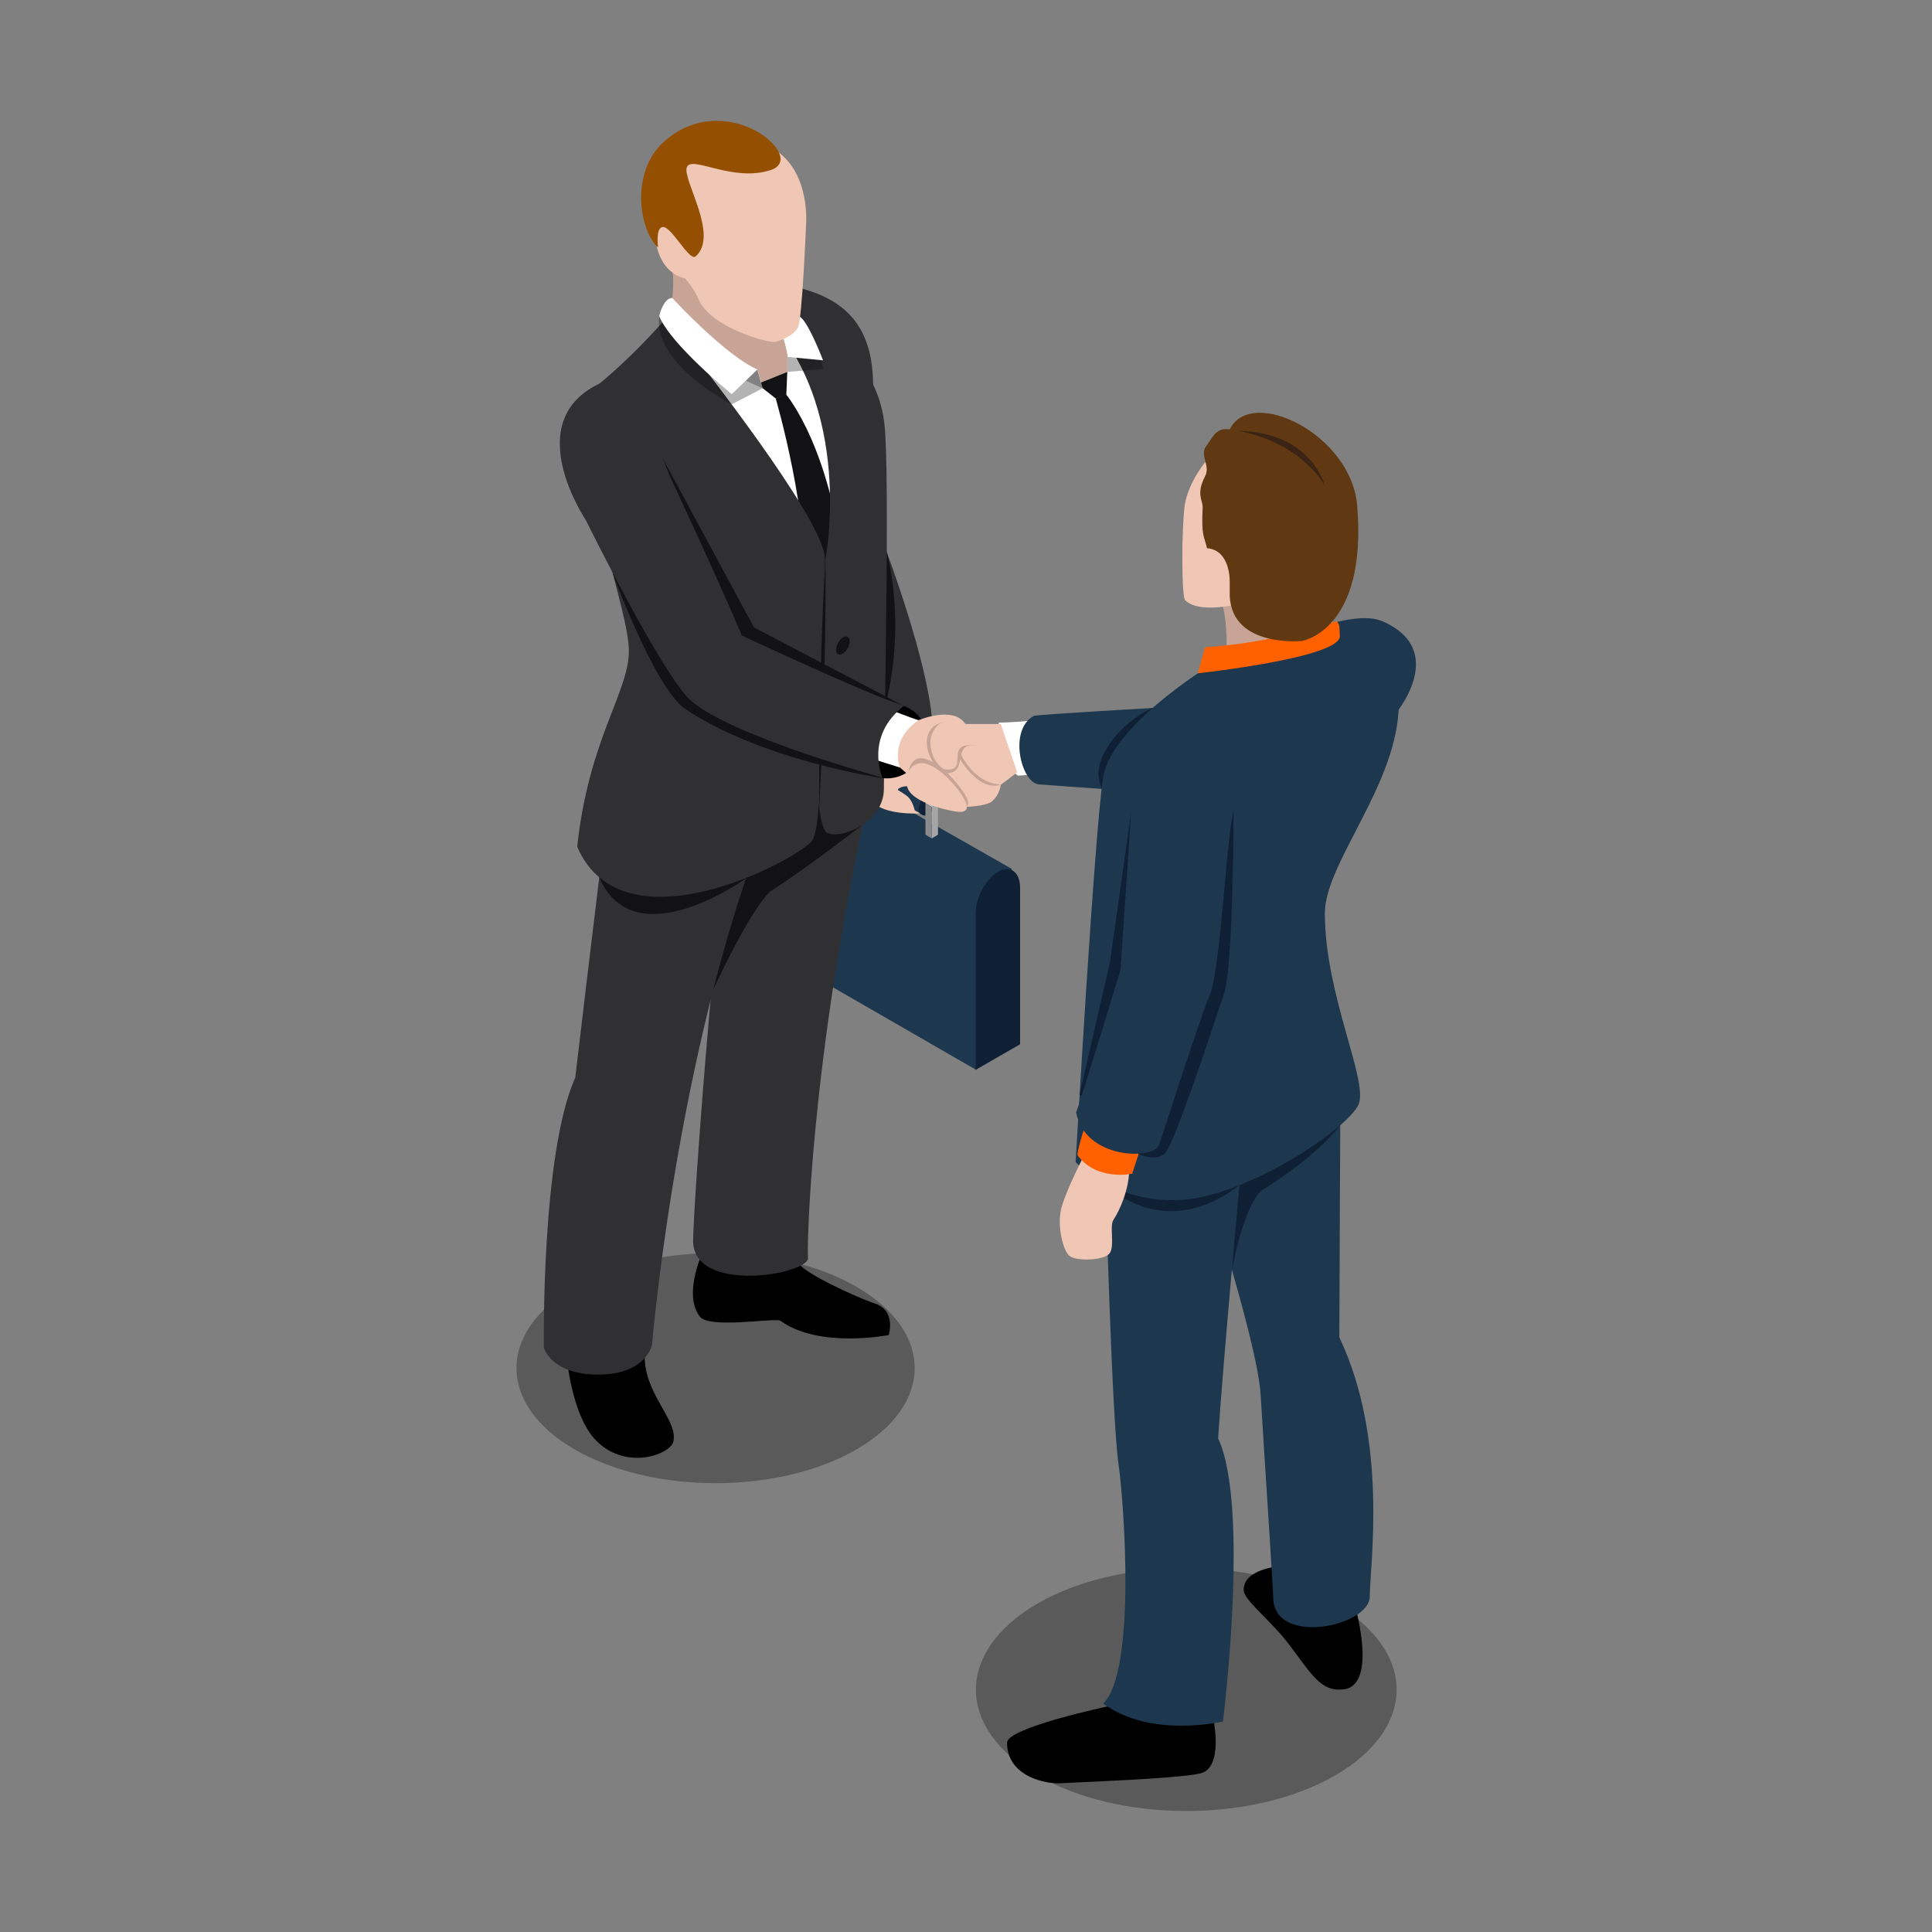 <?xml version="1.0" encoding="utf-8"?>
<!-- Generator: Adobe Illustrator 25.2.3, SVG Export Plug-In . SVG Version: 6.00 Build 0)  -->
<svg version="1.1" id="Layer_1" xmlns="http://www.w3.org/2000/svg" xmlns:xlink="http://www.w3.org/1999/xlink" x="0px" y="0px"
	 viewBox="0 0 400 400" style="enable-background:new 0 0 400 400;" xml:space="preserve">
<rect x="0" y="0" width="400" height="400" fill="#808080" stroke="none"/>
<style type="text/css">
	.st0{opacity:0.3;}
	.st1{fill:#1D374E;}
	.st2{fill:#0F2034;}
	.st3{fill:#C4C4C4;}
	.st4{fill:#A6A6A6;}
	.st5{fill:#8A8A8A;}
	.st6{fill:#242424;}
	.st7{fill:#F0C6B4;}
	.st8{fill:#303033;}
	.st9{fill:#121214;}
	.st10{fill:#C7A496;}
	.st11{fill:#FFFFFF;}
	.st12{fill:#B8B8B8;}
	.st13{fill:#944F00;}
	.st14{fill:#FF6101;}
	.st15{fill:#603913;}
	.st16{fill:#3C2415;}
</style>
<g>
	<g>
		<path class="st0" d="M276.4,367.6c-17,9.8-44.6,9.8-61.6,0c-17-9.8-17-25.7,0-35.6c17-9.8,44.6-9.8,61.6,0
			C293.4,341.9,293.4,357.8,276.4,367.6z"/>
		<path class="st0" d="M177.3,300.1c-16.1,9.3-42.2,9.3-58.3,0c-16.1-9.3-16.1-24.4,0-33.7c16.1-9.3,42.2-9.3,58.3,0
			C193.4,275.7,193.4,290.8,177.3,300.1z"/>
		<g>
			<path class="st1" d="M168.7,156.7c-0.8-0.7-2-0.7-3.3,0c-2.5,1.5-4.6,5.3-4.6,8.6v32.4l41.3,23.8l7.4-41.6L168.7,156.7z"/>
			<path class="st2" d="M211.2,216.2l-9.2,5.3v-32.4c0-3.3,2.1-7.1,4.6-8.6c2.5-1.5,4.6,0,4.6,3.3V216.2z"/>
			<g>
				<g>
					<polygon class="st3" points="179.8,159.5 181.2,158.8 179.8,158 178.5,158.8 					"/>
					<polygon class="st4" points="179.8,166 181.2,165.3 181.2,158.8 179.8,159.5 					"/>
					<polygon class="st5" points="179.8,166 178.5,165.3 178.5,158.8 179.8,159.5 					"/>
				</g>
				<g>
					<path class="st2" d="M181.9,158.5c-0.3-0.2-0.7-0.1-1.1,0.1c-0.8,0.5-1.5,1.7-1.5,2.6c0,0.5,0.2,0.8,0.4,1l-0.4-0.3
						c-0.3-0.2-0.5-0.5-0.5-1c0-1,0.7-2.1,1.5-2.6c0.4-0.2,0.8-0.3,1.1-0.1L181.9,158.5z"/>
					<path class="st6" d="M179.3,161.2c0-1,0.7-2.1,1.5-2.6c0.8-0.5,1.5-0.1,1.5,0.9c0,1-0.7,2.2-1.5,2.6
						C180,162.6,179.3,162.2,179.3,161.2z"/>
					<path class="st1" d="M191.1,168.8l0.1-0.1c0.2,0,0.4-0.1,0.7-0.2c0.8-0.5,1.5-1.7,1.5-2.6c0-0.3-0.1-0.5-0.2-0.7V165l-11.3-6.5
						c-0.3-0.2-0.7-0.1-1.1,0.1c-0.8,0.5-1.5,1.7-1.5,2.6c0,0.5,0.2,0.8,0.4,1l0,0L191.1,168.8z"/>
					<path class="st2" d="M193.2,165c-0.3-0.2-0.7-0.1-1.1,0.1c-0.8,0.5-1.5,1.7-1.5,2.6c0,0.5,0.2,0.8,0.4,1l-0.4-0.2
						c-0.3-0.2-0.4-0.5-0.4-1c0-1,0.7-2.2,1.5-2.6c0.4-0.2,0.8-0.3,1.1-0.1L193.2,165z"/>
					<path class="st2" d="M190.6,167.8c0-1,0.7-2.1,1.5-2.6c0.8-0.5,1.5-0.1,1.5,0.9c0,1-0.7,2.1-1.5,2.6
						C191.3,169.1,190.6,168.7,190.6,167.8z"/>
				</g>
				<g>
					<polygon class="st3" points="192.9,167.1 194.2,166.3 192.9,165.6 191.6,166.3 					"/>
					<polygon class="st4" points="192.9,173.6 194.2,172.8 194.2,166.3 192.9,167.1 					"/>
					<polygon class="st5" points="192.9,173.6 191.6,172.8 191.6,166.3 192.9,167.1 					"/>
				</g>
			</g>
		</g>
		<path class="st7" d="M181.3,161.9c-1.1,0.4-1.5,2.6-0.7,4c2.4,3,9.9,2.5,9.9,2.5l-1.1-0.6c0,0-0.4-1.8-1.3-2.7
			C187.3,164.2,182.5,161.5,181.3,161.9z"/>
		<path class="st7" d="M181.3,157c1.1,2.3-0.5,10.6,4.8,10.6c1.5,0,1.7-0.7,1.7-0.7s-2.8-1.5-1.8-3.6c1.7-1.1,3.2-0.2,5.3,0.7
			c0.6-3.3-0.3-6.4-0.6-9.6C191.1,154.1,180.3,154.7,181.3,157z"/>
		<path class="st8" d="M183.4,113.8c0,0,8.5,22.4,9.6,35.4c0.3,2.5-12.1,0.7-12.1,0.7l-2.4-29.7L183.4,113.8z"/>
		<path class="st9" d="M183.6,114.3c4,16.5-0.1,30.9-0.1,30.9S178.7,129.9,183.6,114.3z"/>
		<path d="M165.4,261.6c1.2,2,11.4,6.8,15.8,8.3c4.4,1.5,2.8,6.5,2.8,6.5s-14.4,2.9-22.5-3c-1.9-0.5-14.6,1.7-16.6-0.8
			c-3.7-4.8,0.9-14.1,0.9-14.1S164.1,259.6,165.4,261.6z"/>
		<path class="st8" d="M179.5,166.5c-11.7,53.5-12.5,92.2-12.2,94.1c-0.7,3.4-23.6,7.2-23.8-3.6c0-6.9,4.5-68.2,8-88.6
			C152.5,163.2,180.7,161.3,179.5,166.5z"/>
		<path class="st9" d="M178.4,170.9c0,0-11.7,9.1-19,13.7c-5.5,5.6-14.1,25.5-14.1,25.5l6.4-31.6l13.5-3.8l5.1-21l4,18.5
			L178.4,170.9z"/>
		<path d="M133.5,280.1c-0.5,8.3,7,13.8,5.9,18.4c-0.7,2.7-10.2,6.2-16.4-0.7c-4.7-5.3-5.7-17-5.7-17S131.9,278.7,133.5,280.1z"/>
		<path class="st8" d="M124.6,177.3c-1.9,15.5-3.8,31.4-5.5,45.8c-7.1,15.9-6.5,55.9-6.5,55.9s1.4,5.6,11.3,5.6
			c9.9,0,11.1-6.2,11.1-6.2s4.5-54.4,20.8-100.5C157.2,173.9,126.7,167.1,124.6,177.3z"/>
		<path class="st10" d="M139.2,56.3c0.4,1.1,0,5.4,0,5.4l0,4.2l9.4,10.3l8.2,6.9l8.9-2.8l3.8-5.8l-7.2-9.1l-12.5-9.2
			C149.8,56.3,138.8,55.2,139.2,56.3z"/>
		<polygon class="st11" points="168.9,71 163,73.9 163,77 157.6,79.2 156.8,76.5 147.9,74.6 141.9,78.2 167,123.2 176.5,122 
			178.2,85.5 		"/>
		<path class="st9" d="M160.6,82.5c0,0,7.2,24.4,6.1,42.7c1,0.5,7.6-2.4,8.3-3.9c-2.3-28.1-12.3-39.7-12.3-39.7L160.6,82.5z"/>
		<path class="st8" d="M163.7,59.2c12.2,2.5,18.7,9.4,16.7,26.2c-0.3,2.7-17.1-13.7-17.1-13.7l-3.3-6.9
			C160,64.8,161.1,59.3,163.7,59.2z"/>
		<path class="st8" d="M157.8,64.8c19.3,19.1,13.1,51,13.1,51l-2.3,28.8c0,0-0.2,26.2,2.6,27.8c2.8,1.5,11.8-2.1,11.8-9.1
			c0-8.3,1.3-65.6,0.1-75.6C181.5,73.5,168.6,64.8,157.8,64.8z"/>
		<path class="st9" d="M124,181.5c7.3,17.4,31,0,31,0S122.3,178.2,124,181.5z"/>
		<path class="st8" d="M137.8,66c-0.9,1-8.2,9.5-17.2,16.2c0,20.6,9.6,44.1,9.6,52.6c0,8.5-8.3,18.2-10.7,40.5
			c9.7,22.6,47.4,1.7,48.8-1.5c1.4-3.3,1.4-10,1.4-23.9c0-11.3,0.9-23.6,1.1-34C171,109.2,151.9,83.7,137.8,66z"/>
		<path class="st9" d="M170.9,115.9c0.2,25-1.3,51.4-1.3,51.4S169.4,140.1,170.9,115.9z"/>
		<path class="st9" d="M126.9,118.8c0,0,8.7,23.8,15,28c16,10.7,40.8,14.3,40.8,14.3L148.5,140L126.9,118.8z"/>
		<path class="st9" d="M175.9,132.8c0,0.9-0.6,2-1.4,2.5c-0.8,0.5-1.4,0.1-1.4-0.8c0-0.9,0.6-2,1.4-2.5
			C175.3,131.5,175.9,131.9,175.9,132.8z"/>
		<path class="st9" d="M175.2,145.3c0,0.9-0.6,2-1.4,2.5c-0.8,0.5-1.4,0.1-1.4-0.8c0-0.9,0.6-2,1.4-2.5
			C174.6,144,175.2,144.4,175.2,145.3z"/>
		<path class="st9" d="M167.3,136.5c0,0.9-0.6,2-1.4,2.5c-0.8,0.5-1.4,0.1-1.4-0.8c0-0.9,0.6-2,1.4-2.5
			C166.7,135.2,167.3,135.6,167.3,136.5z"/>
		<path class="st9" d="M166.6,149c0,0.9-0.6,2-1.4,2.5c-0.8,0.5-1.4,0.1-1.4-0.8c0-0.9,0.6-2,1.4-2.5
			C166,147.7,166.6,148.1,166.6,149z"/>
		<polygon class="st9" points="156.8,79.5 163,77 162.8,81.7 160.6,82.5 		"/>
		<polygon class="st0" points="163,73.9 163,77 170.4,76.4 169.7,72.8 		"/>
		<path class="st11" d="M160.2,66.8c2.1,1.4,2.9,7.1,2.9,7.1l7.3,0.7c0,0-2.5-6.6-4.3-8.6C164.3,64,159,65.9,160.2,66.8z"/>
		<polygon class="st12" points="156.8,76.5 157.9,80.4 150.4,77 153.4,76 		"/>
		<path class="st0" d="M157.9,80.4l-6.4,3.3c0,0-16.4-8.4-15-18.2c0.3-0.3,15.2,10.7,20.3,11.1L157.9,80.4z"/>
		<path class="st11" d="M156.8,76.5c-1.4,1.4-5.3,5.1-5.3,5.1S139,71.5,136.5,65.5c0.1-1,1.2-3.9,2.7-3.8
			C139.9,62.5,150.4,73.7,156.8,76.5z"/>
		<path class="st11" d="M214.8,149.1c0,0-5,0.5-8,0.5c-0.9,8.2,4,11,4,11l4.9-0.4L214.8,149.1z"/>
		<path class="st1" d="M288.6,148.2c0,0,11.6-13.3-2.2-19.5c-10.9-5-46.5,17.8-46.5,17.8s-24.5,1.4-25.8,1.7
			c-5.4,2.8-2.7,13.9,1,14.2c3.7,0.3,31,2.2,31,2.2L288.6,148.2z"/>
		<path class="st2" d="M228.1,163.2c0,0-1.7-3.1,0.4-7.1c3.6-7,10.3-9.6,10.3-9.6v4.8l-7.2,13.2L228.1,163.2z"/>
		<path class="st10" d="M252.8,124.6c1.6,3.3,1.1,13,1.1,13l22.4-6l-1.9-12C274.3,119.7,252.3,124.2,252.8,124.6z"/>
		<path d="M264.7,324.3c0,0-7.3,0.6-7.2,4.9c0,1.8,4.1,5.1,7.7,9.2c5,5.8,7.4,11.8,12.4,11.4c7.8,0,3.1-16.7,3.1-16.7L264.7,324.3z"
			/>
		<path class="st1" d="M247.6,238.9c0,0,12.7,38.2,13.4,49.9c0.7,11.6,2.6,40.2,2.6,41.9c0,10.2,20,6.1,20-0.2
			c0-6.3,3.9-32.2-6.3-53.6c0-4.7,0.2-47.3,0.2-47.3L247.6,238.9z"/>
		<path class="st2" d="M277.5,232.9c0,0-4.1,6-16.5,13.7c-3.8,4-5.9,16.3-5.9,16.3v-20.7L277.5,232.9z"/>
		<path d="M229.3,353.3c0,0-20.8,4.4-20.8,7.5c0,7.1,8.2,8.6,11.1,8.4c3-0.2,23.6-0.9,28.8-2c5.2-1.1,2.7-11.9,2.7-11.9L229.3,353.3
			z"/>
		<path class="st1" d="M228.8,242c0,0,1.4,52.3,2.8,61.3c1.1,7.7,3.7,42.7-3.2,49.4c9.9,7.3,24.8,3.7,24.8,3.7s5.6-44.5-1-58.6
			c1-15.8,5-58.8,5-58.8L228.8,242z"/>
		<path class="st2" d="M256.6,245.4c-16.2,12.4-28.2-0.6-28.2-0.6S257.9,243.1,256.6,245.4z"/>
		<path class="st1" d="M277.5,131.7c0,0-15.8,6.6-24.7,4.6c0,0-22.6,13.3-24.4,24.6c-1.8,11.3-5.7,79.7-5.7,79.7s8.3,8.8,22.2,7.8
			c13.8-1,34.4-14.9,36.4-19.8c2-4.9-7-22.7-7-39.5c0-10.6,15.3-26.9,15.3-43.5C291.6,135.2,277.5,131.7,277.5,131.7z"/>
		<path class="st7" d="M161,31.4c6.7,4.8,5.9,14.8,5.9,14.8s-0.8,20-1.7,21.6c-0.9,1.7-3.5,2.7-4.7,3c-1.2,0.3-13.4-2.9-15.9-8.9
			c-0.8-2-2.8-4.3-2.8-4.3s-4.3-0.5-5.8-6.4c-0.3-3.2-1-4.2-1-4.2l-0.7-9.6l5.4-6.5l8-3l8.3,0.9C156.1,28.7,160,30.7,161,31.4z"/>
		<path class="st13" d="M137.3,47c1.8,0,5.4,7.1,6.7,6.1c5-4.3-2.8-16-1.8-18.5c1-2.5,9.5,3.2,17.4,0.6c7.9-2.6-9.4-17.4-22.2-5.8
			c-7,6.4-5,18.3-1.2,21.8C136.4,51.9,135.5,47,137.3,47z"/>
		<path class="st7" d="M249.9,95.2c0,0-3.8,4.4-4.6,9.3c-0.7,4.9-0.7,19.4,0.1,19.8c3.4,3.3,13.6,0.1,13.6,0.1l1.6-19.2L249.9,95.2z
			"/>
		<path class="st7" d="M224.6,238.9c0,0-4.5,8.7-5,11.9c-0.6,3.2,0.4,8,1.8,9.2c1.4,1.2,7.4,1,8.4-0.6c1-1.6-0.1-5.5,0.7-6.8
			c1.4-2.1,3.3-6.5,3.3-10.6C233.8,240.7,224.6,238.9,224.6,238.9z"/>
		<path class="st14" d="M224.8,232.6c0,0-1.9,5.8-1.7,6.6c4,5.4,11.3,3.8,11.3,3.8l2.1-6.4L224.8,232.6z"/>
		<path class="st2" d="M235.7,238.9c0,0,3.4,1.7,5.4,0c2-1.7,10.3-27.2,12.3-33.1c2-5.9,2-38.5,2-38.5l-7.5,5.5L235.7,238.9z"/>
		<polygon class="st2" points="223.5,226.7 229.8,199.2 234.2,168.1 233.1,203.5 227.6,228 		"/>
		<path class="st1" d="M251.3,150.5c-15.7-4.1-16.8,13-16.8,13l-2.5,37.3c0,0-8.4,27.6-9.2,29.5c1.8,9.8,16.2,9.9,17.2,6.7
			c1.1-3.3,8.2-25.5,10.5-31.1c2.3-5.5,3.5-34.7,5.1-38.7C257.1,163.4,259.7,152.7,251.3,150.5z"/>
		<path class="st14" d="M248,139.4l1.5-5.4c0,0,13.2-0.6,27.2-5.4c0.6,0.6,0.6,0.6,0.7,3.1C277.5,136.2,248,139.4,248,139.4z"/>
		<path class="st15" d="M254.6,88.9c-2.8-0.4-3.3,1.3-5.1,3.8c-0.9,2,1.1,3.8,0,5.9c-1.9,3.7-0.5,4.9-0.5,6.4
			c-0.3,6.1,0.3,5.9,0.9,8.5c4.9,0.4,4.7,6.9,4.7,6.9s0,1.3,0,3c0.5,10.8,15,9.3,15,9.3s13.5-2.2,11.4-27.9
			C279.9,90,259.1,79.8,254.6,88.9z"/>
		<path class="st16" d="M256.4,89.2c15.3,0.3,17.9,11.4,17.9,11.4S269.8,91.8,256.4,89.2z"/>
		<path d="M187.2,146.2c0,0,6.6,2.1,3.7,9.6c-2.4,6.3-8.2,5.3-8.2,5.3l-11-8.1l4.2-7.1L187.2,146.2z"/>
		<path class="st7" d="M190.2,149.1c0,0,7.1-3,9.6,0.7c-1.6,0.7-2.5,3-2.5,3.8c2,7.4,9.9,8.8,9.9,8.8s-0.1,2-1.8,3.5
			c-1.7,1.5-11.5,1.9-13.5-1.1c-1.7-2.7-5.7-6-5.7-6l-2.6-1.8l2.3-7.1L190.2,149.1z"/>
		<path class="st11" d="M182.4,146.2c0,0,6.8,2.7,7.8,2.9c-6.2,4.2-3.9,9.8-3.9,9.8l-8-2.5v-7.3L182.4,146.2z"/>
		<polygon class="st9" points="137,94.5 156.1,129.9 187.2,146.2 150.4,135.4 		"/>
		<path class="st8" d="M124.6,79.2c-17.4,7.7-3.3,28.5-3.3,28.5s15.9,32.3,21.8,37.4c8.5,7.4,39.6,15.9,39.6,15.9s-3.8-8.5,4.5-14.9
			c-5.2-1.5-20.4-8.4-33.6-14.5c-4.6-11-15-33.2-15-33.2S132.3,80.4,124.6,79.2z"/>
		<path class="st7" d="M197.3,153.7c0.5-3,2.5-3.8,2.5-3.8h7.4l3.4,10l-3.4,2.6C207.2,162.4,199.2,161.4,197.3,153.7z"/>
		<path class="st10" d="M198.7,157.1c4.7,7.4,8.5,5.3,8.5,5.3s-5.4,0.4-8.9-7.5C197.8,155,198.7,156.7,198.7,157.1z"/>
		<path class="st10" d="M195.9,160.1c-1.9,0-6-6-2.9-9.4c2-2.2,6.9-0.9,6.9-0.9s1.7,3.9,1.7,4.5C197.1,154,200.6,160.1,195.9,160.1z
			"/>
		<path class="st7" d="M195.8,159.3c-1.9-0.2-4.9-5.5-1.9-8.9c2-2.2,5.9-0.6,5.9-0.6s3.2,4.3,1.7,4.5
			C195.5,153.8,200.7,159.8,195.8,159.3z"/>
		<path class="st10" d="M190.9,157c-1.8-0.2-3.3,1.6-2.8,5.5c0.6,3.9,8.6,5.2,10,5.1c1.4-0.2,3.2-0.4,1.9-2.7
			C198.7,162.5,194.4,157.4,190.9,157z"/>
		<path class="st7" d="M191.1,158c-1.6-0.2-3.8,1.1-3.3,4.7c0.5,3.6,9.8,5.5,11.1,5.4c1.3-0.1,1.8-0.8,0.6-2.9
			C198.3,163,194.3,158.4,191.1,158z"/>
	</g>
</g>
</svg>
